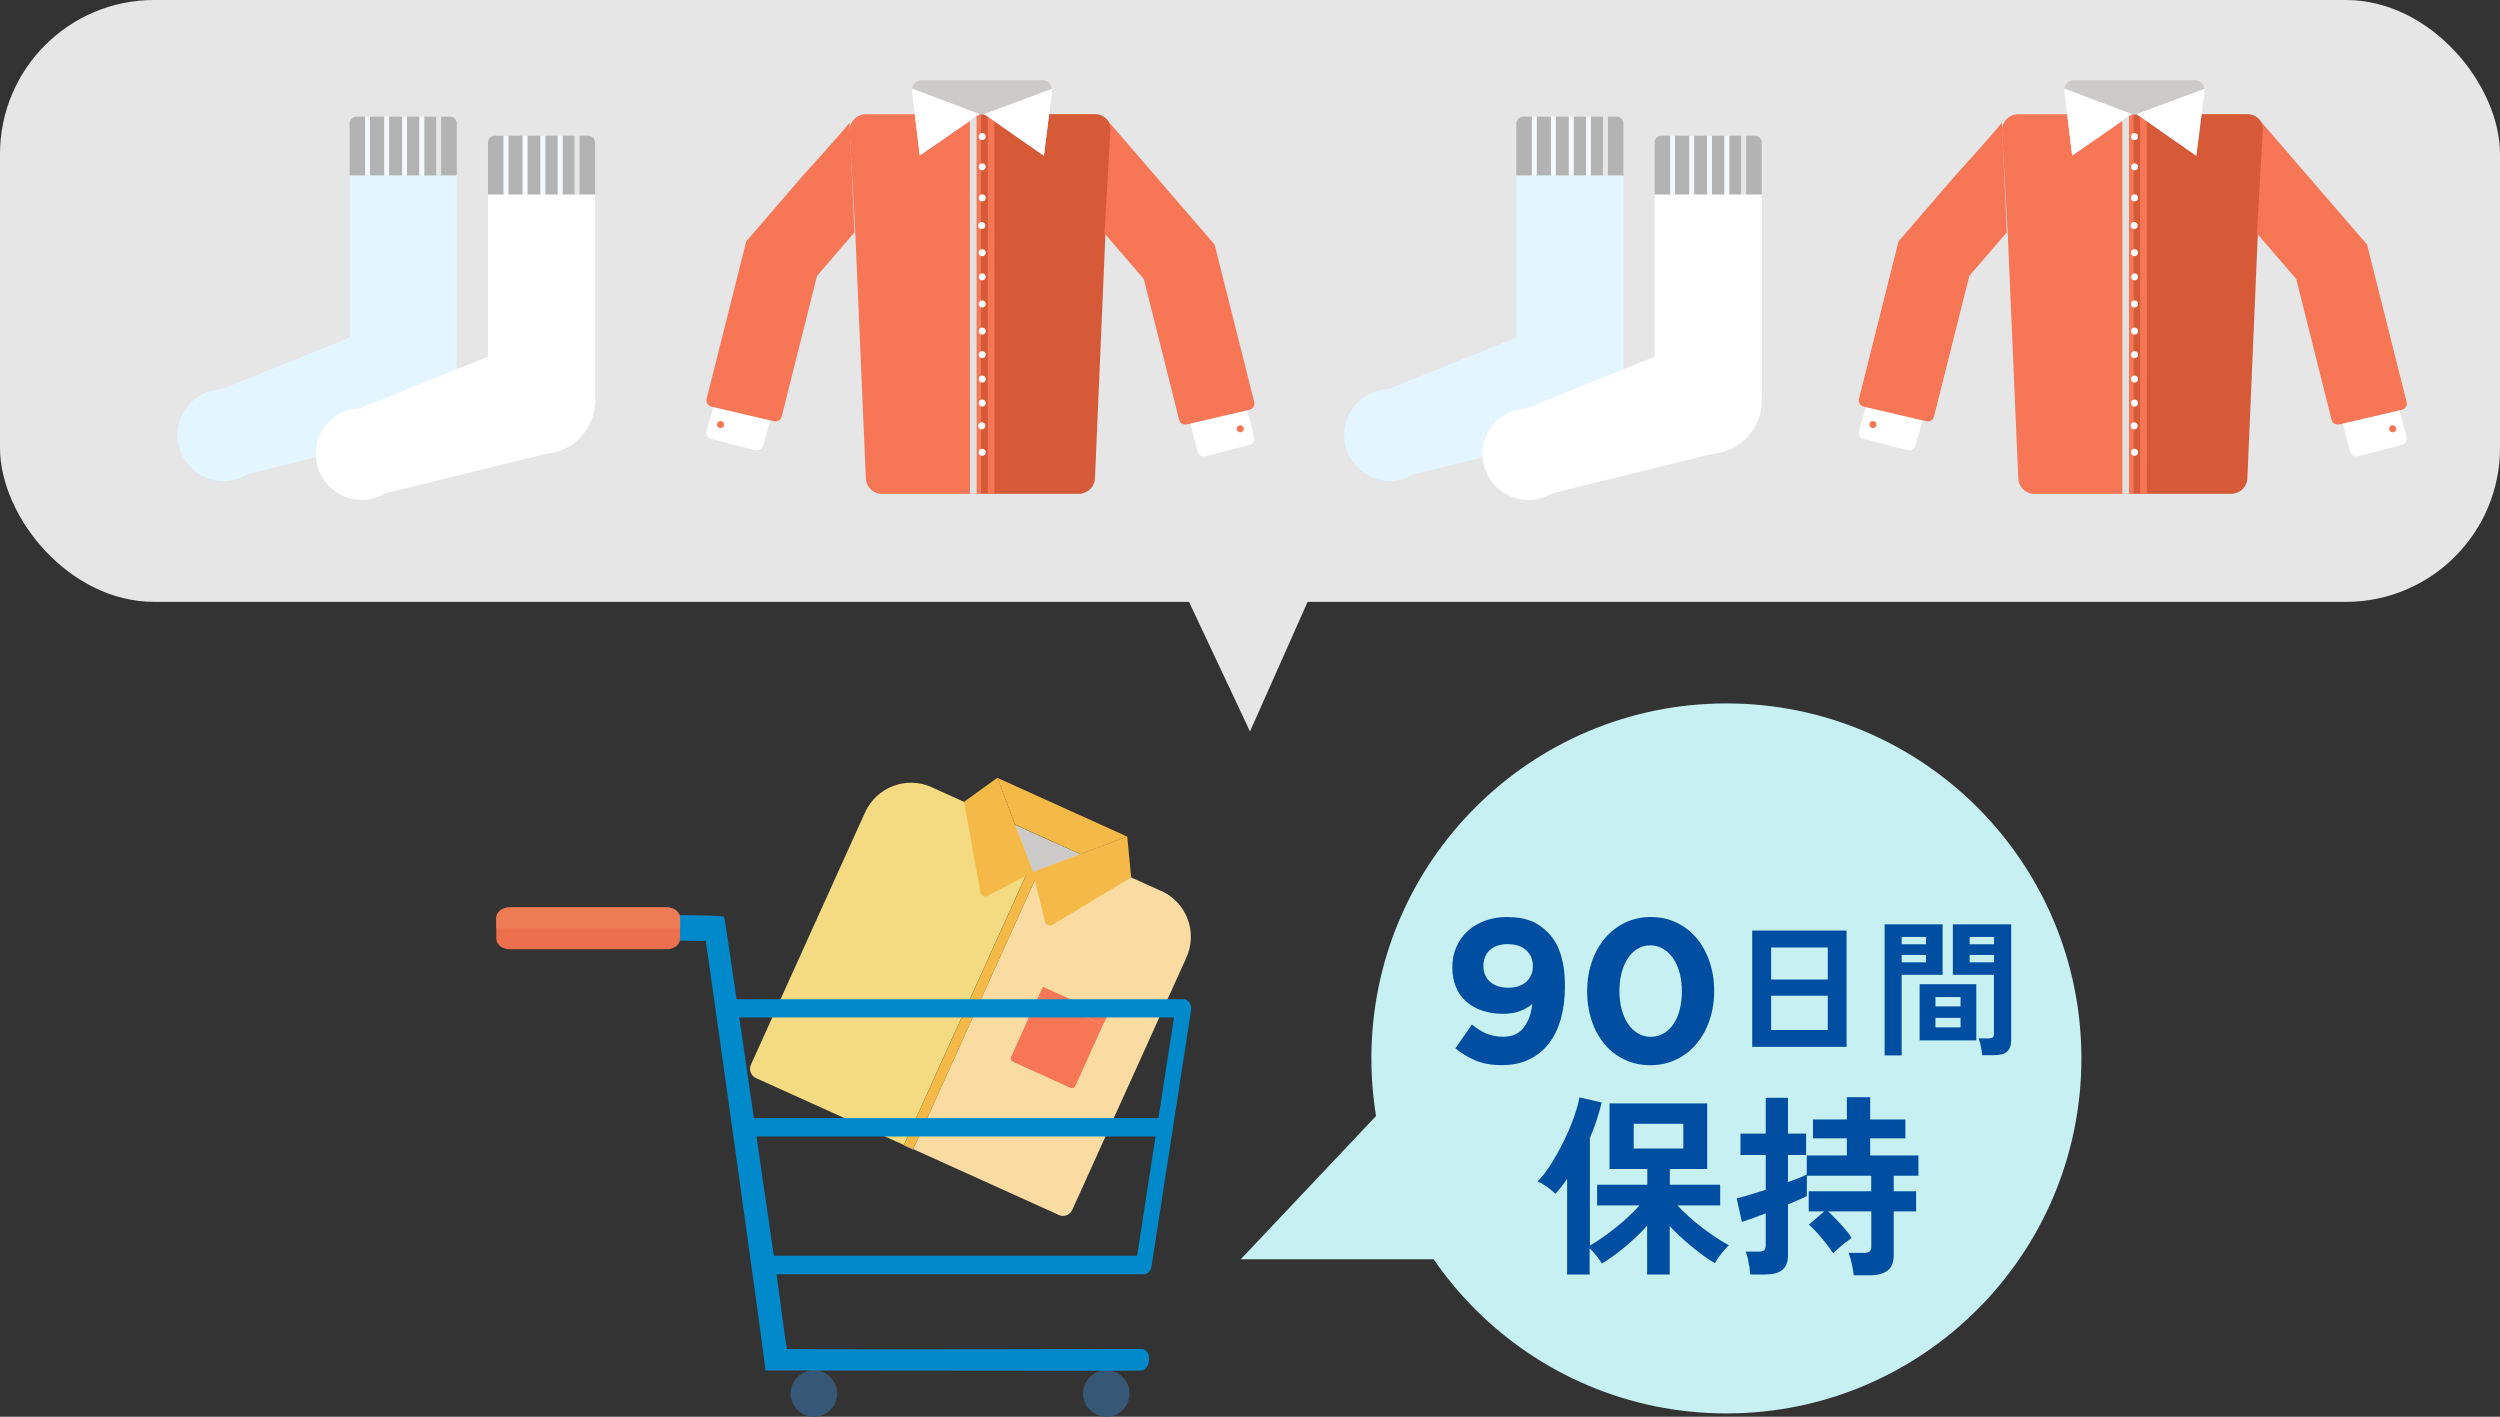 <?xml version="1.0" encoding="UTF-8"?>
<svg id="design" xmlns="http://www.w3.org/2000/svg" width="270" height="153.01" viewBox="0 0 270 153.01">
  <rect x="0" y="0" width="270" height="153.01" fill="#333333" stroke="none"/>
  <rect width="270" height="65" rx="16.64" ry="16.64" style="fill: #e6e6e6;"/>
  <g>
    <g>
      <g>
        <g>
          <polygon points="116.96 92.37 109.35 88.93 109.37 88.98 116.91 92.39 116.96 92.37" style="fill: none;"/>
          <g>
            <path d="m100.63,85.02c-2.74-1.24-5.96-.02-7.2,2.71l-12.33,27.26c-.25.55,0,1.19.54,1.44l15.98,7.23,15.02-33.2-12.02-5.44Z" style="fill: #f4da80;"/>
            <path d="m125.41,96.23l-11.77-5.33-15.02,33.2,15.74,7.12c.55.25,1.19,0,1.44-.54l12.33-27.26c1.24-2.74.02-5.96-2.71-7.2Z" style="fill: #fadca3;"/>
            <rect x="98.09" y="123.36" width=".04" height="1.09" transform="translate(-55.22 162.21) rotate(-65.65)" style="fill: #e4e3e6;"/>
            <rect x="87.41" y="106.74" width="36.44" height="1.09" transform="translate(-35.66 159.29) rotate(-65.65)" style="fill: #f5b947;"/>
          </g>
          <g>
            <polygon points="109.64 89.1 116.64 92.27 116.69 92.25 109.62 89.05 109.64 89.1" style="fill: none;"/>
            <polygon points="109.64 89.1 111.55 94.19 116.64 92.27 109.64 89.1" style="fill: #cccbca;"/>
            <polygon points="116.69 92.25 121.73 90.35 107.72 84.01 109.62 89.05 116.69 92.25" style="fill: #f5b947;"/>
          </g>
        </g>
        <rect x="112.08" y="108.09" width="7.62" height="1.09" transform="translate(55.09 -38.11) rotate(24.35)" style="fill: #f67656;"/>
        <path d="m110.28,108.79h7.62v7.24c0,.21-.17.38-.38.38h-6.86c-.21,0-.38-.17-.38-.38v-7.24h0Z" transform="translate(56.56 -37.02) rotate(24.35)" style="fill: #f67656;"/>
      </g>
      <path d="m109.62,89.05l-1.9-5.05-3.6,2.59,1.77,9.77c.07.36.46.56.79.38l4.88-2.57-1.92-5.09-.02-.04Z" style="fill: #f5b947;"/>
      <path d="m113.66,99.88l8.51-5.12-.43-4.42-5.05,1.9-.04.02-5.09,1.92,1.3,5.36c.09.36.49.53.81.34Z" style="fill: #f5b947;"/>
    </g>
    <g>
      <path d="m90.41,150.5c0,1.39-1.13,2.51-2.51,2.51s-2.51-1.13-2.51-2.51,1.13-2.51,2.51-2.51,2.51,1.12,2.51,2.51Z" style="fill: #375776;"/>
      <path d="m89.09,150.5c0,.66-.53,1.19-1.19,1.19s-1.19-.53-1.19-1.19.53-1.19,1.19-1.19,1.19.53,1.19,1.19Z" style="fill: #375776;"/>
      <path d="m121.99,150.5c0,1.39-1.13,2.51-2.51,2.51s-2.51-1.13-2.51-2.51,1.13-2.51,2.51-2.51,2.51,1.12,2.51,2.51Z" style="fill: #375776;"/>
      <path d="m120.66,150.5c0,.66-.53,1.19-1.19,1.19s-1.19-.53-1.19-1.19.53-1.19,1.19-1.19,1.19.53,1.19,1.19Z" style="fill: #375776;"/>
      <path d="m122.81,135.62l1.99-12.88h-43.1c.63,4.37,1.28,8.82,1.87,12.88h39.24Z" style="fill: none;"/>
      <polygon points="125.11 120.77 126.79 109.89 79.84 109.89 81.42 120.77 125.11 120.77" style="fill: none;"/>
      <g>
        <path d="m128.63,108.76v-.06s-.02-.06-.04-.12l-.02-.07s-.02-.05-.04-.09l-.03-.07s-.03-.04-.06-.09l-.04-.06s-.03-.04-.08-.08l-.05-.05s-.04-.02-.08-.05c-.02-.01-.04-.03-.07-.04-.02,0-.03-.01-.06-.02-.03-.01-.07-.03-.11-.04-.02,0-.04,0-.08,0h-.06s-48.26,0-48.26,0q-1.28-8.81-1.35-8.9c-.26-.32-17.77-.18-17.9-.16-.71-.05-1.27.21-1.54.71-.2.36-.21.81-.03,1.2.26.55.82.86,1.55.86.46,0,1.59,0,3.06-.01,4.17-.02,11.73-.05,12.88,0,.26,1.61,1.99,14.03,3.68,26.07,2.16,15.48,2.67,19.38,2.76,20.2l.06.12h.12c.8,0,23.38.03,32.12.03,4.57,0,8.1,0,8.35-.03.53-.05.8-.7.78-1.28-.02-.62-.34-1.04-.79-1.04h-1.65c-16.46.05-35.42.05-36.67.01-.23-1.33-.63-4.7-1.12-8.08h39.66c.09,0,.17-.02.3-.07.08-.03.15-.08.22-.15l.04-.03c.06-.07.12-.14.18-.26.04-.09.07-.18.09-.26l2.28-14.73c.03-.1.05-.21.05-.34l1.96-12.69v-.19s0-.08,0-.13Zm-5.82,26.86h-39.24c-.59-4.05-1.23-8.51-1.87-12.88h43.1l-1.99,12.88Zm2.3-14.86h-43.69l-1.58-10.87h46.95l-1.68,10.87Z" style="fill: #008acc;"/>
        <path d="m82.67,147.87h0s.05.46,0,0Z" style="fill: #008acc;"/>
      </g>
      <path d="m72.01,98h-16.97c-.8,0-1.44.51-1.44,1.14v2.24c0,.63.65,1.14,1.44,1.14h16.97c.8,0,1.44-.51,1.44-1.14v-2.24c0-.63-.65-1.14-1.44-1.14Z" style="fill: #ec704d;"/>
      <path d="m72.01,98h-16.97c-.8,0-1.44.51-1.44,1.14v1.12h19.85s0-1.07,0-1.07v-.05c0-.63-.65-1.14-1.44-1.14Z" style="fill: #ed7b54;"/>
    </g>
  </g>
  <g>
    <circle cx="186.45" cy="114.31" r="38.34" style="fill: #c7f0f3;"/>
    <polyline points="151 118 134 136 159 136" style="fill: #c7f0f3;"/>
    <g>
      <path d="m162.26,115.04c-1.13,0-2.1-.17-2.89-.5s-1.52-.77-2.19-1.32l1.79-2.57c.56.46,1.1.79,1.61,1,.52.21,1.1.32,1.77.32.96,0,1.69-.33,2.2-.98s.82-1.5.94-2.56c-.38.32-.83.58-1.34.77-.51.19-1.11.29-1.79.29-.84,0-1.59-.11-2.27-.34-.68-.23-1.26-.56-1.74-.98-.49-.43-.86-.95-1.11-1.57-.26-.62-.39-1.32-.39-2.1v-.04c0-.78.14-1.5.43-2.17.29-.66.69-1.23,1.2-1.71.51-.48,1.13-.85,1.86-1.13.73-.27,1.52-.41,2.39-.41.51,0,.98.03,1.4.1s.8.17,1.16.3c.35.13.68.31.99.52.31.21.61.47.9.76.28.28.53.6.75.95.22.35.41.77.57,1.24.16.47.29,1.01.38,1.6.09.6.13,1.28.13,2.04v.04c0,1.25-.15,2.4-.44,3.44-.29,1.04-.72,1.93-1.29,2.66-.57.74-1.27,1.31-2.11,1.72-.84.41-1.81.62-2.91.62Zm.64-8.37c.84,0,1.49-.22,1.95-.65.46-.43.7-.98.7-1.65v-.04c0-.69-.24-1.26-.72-1.7-.48-.44-1.14-.66-2-.66s-1.49.22-1.94.65-.68,1-.68,1.69v.04c0,.69.24,1.25.72,1.68.48.43,1.14.64,1.97.64Z" style="fill: #004ea2;"/>
      <path d="m178.25,115.04c-1.03,0-1.97-.2-2.81-.61-.85-.4-1.57-.96-2.16-1.68-.6-.71-1.06-1.56-1.38-2.53-.32-.97-.49-2.02-.49-3.14v-.04c0-1.12.17-2.17.5-3.14.33-.97.8-1.82,1.4-2.54.6-.72,1.33-1.29,2.17-1.7.85-.41,1.78-.62,2.81-.62s1.95.2,2.79.61c.85.41,1.57.97,2.16,1.68s1.06,1.56,1.39,2.53c.33.97.5,2.02.5,3.14v.04c0,1.12-.17,2.17-.5,3.14-.33.97-.8,1.82-1.4,2.54-.6.72-1.33,1.29-2.17,1.7-.85.41-1.78.62-2.81.62Zm.04-3.07c.51,0,.98-.12,1.39-.36.41-.24.76-.58,1.06-1.02s.52-.95.67-1.55.23-1.25.23-1.96v-.04c0-.71-.08-1.36-.24-1.96-.16-.6-.39-1.12-.69-1.56-.3-.44-.66-.79-1.08-1.04s-.88-.38-1.38-.38-.98.12-1.39.37c-.41.24-.76.58-1.05,1.02-.29.44-.51.95-.67,1.55-.16.6-.24,1.25-.24,1.96v.04c0,.71.08,1.36.24,1.97.16.6.39,1.12.68,1.56.29.44.65.78,1.07,1.03s.88.38,1.4.38Z" style="fill: #004ea2;"/>
      <path d="m189.24,113.06v-12.56h10.19v12.56h-10.19Zm2.04-7.27h6.12v-3.46h-6.12v3.46Zm0,5.45h6.12v-3.7h-6.12v3.7Z" style="fill: #004ea2;"/>
      <path d="m203.54,113.98v-14.15h6.26v5.45h-4.42v8.7h-1.84Zm1.84-12h2.63v-.79h-2.63v.79Zm0,1.95h2.63v-.8h-2.63v.8Zm1.94,8.43v-6.07h6.12v6.07h-6.12Zm1.71-3.67h2.71v-1.01h-2.71v1.01Zm0,2.27h2.71v-1.03h-2.71v1.03Zm5.05,3c-.01-.17-.04-.37-.08-.6-.04-.23-.09-.45-.14-.67-.05-.22-.11-.4-.18-.54h1.07c.21,0,.37-.04.46-.11.1-.07.14-.2.14-.38v-6.38h-4.44v-5.45h6.3v12.51c0,.56-.15.96-.44,1.23s-.77.39-1.43.39h-1.27Zm-1.36-11.98h2.64v-.79h-2.64v.79Zm0,1.95h2.64v-.8h-2.64v.8Z" style="fill: #004ea2;"/>
      <path d="m169.25,137.66v-10.34c-.21.31-.42.6-.63.86s-.43.52-.65.76c-.22-.24-.52-.49-.88-.75-.36-.26-.71-.46-1.03-.6.49-.49.98-1.12,1.47-1.9.49-.78.95-1.61,1.38-2.49.43-.88.79-1.74,1.08-2.56.29-.83.49-1.53.59-2.12l2.4.55c-.14.6-.32,1.23-.53,1.87-.21.65-.46,1.3-.74,1.96v11.62c.52-.29,1.11-.68,1.77-1.16.66-.48,1.31-.99,1.95-1.56s1.19-1.1,1.64-1.62h-4.58v-2.23h5.42v-1.7h-4.08v-7.08h10.55v7.08h-4.04v1.7h5.44v2.23h-4.62c.36.39.78.8,1.26,1.23.48.43.97.84,1.49,1.23.52.39,1.02.75,1.51,1.07.49.32.92.58,1.3.78-.27.24-.54.55-.83.92s-.52.71-.7,1.01c-.77-.46-1.59-1.05-2.46-1.77-.87-.71-1.67-1.46-2.4-2.23v5.23h-2.44v-5.28c-.71.8-1.51,1.56-2.39,2.29-.88.73-1.71,1.33-2.49,1.81-.16-.25-.35-.54-.6-.85-.25-.31-.49-.58-.73-.81v2.84h-2.46Zm7.19-13.62h5.36v-2.67h-5.36v2.67Z" style="fill: #004ea2;"/>
      <path d="m189.03,137.66c-.01-.21-.05-.48-.09-.8-.05-.32-.11-.64-.18-.96s-.15-.56-.23-.73h1.39c.28,0,.48-.05.6-.14.12-.09.18-.27.18-.54v-3.45c-.57.22-1.1.42-1.57.59-.47.17-.8.28-1,.34l-.57-2.54c.34-.08.79-.21,1.35-.38s1.16-.35,1.79-.55v-3.76h-2.73v-2.31h2.73v-3.87h2.4v3.87h1.96v2.31h-1.96v2.92c1.01-.35,1.69-.62,2.04-.82v2.33c-.14.08-.4.21-.77.37-.37.16-.8.34-1.27.54v5.49c0,.73-.21,1.26-.62,1.59-.41.33-1.04.49-1.88.49h-1.56Zm11.16.06c-.01-.22-.05-.49-.11-.8-.06-.31-.12-.61-.2-.9-.08-.29-.16-.53-.24-.71h1.66c.28,0,.48-.05.61-.14.13-.09.19-.27.19-.54v-3.8h-4.67c.27.24.56.53.89.87s.64.69.95,1.04c.3.35.54.67.7.95-.14.1-.35.26-.62.47s-.54.44-.8.67c-.26.23-.45.41-.56.54-.18-.29-.43-.64-.74-1.03-.31-.39-.63-.78-.97-1.16-.34-.38-.64-.69-.92-.92l1.66-1.43h-1.68v-2.17h6.75v-1.68h-6.96v-2.19h4.33v-1.85h-3.66v-2.04h3.66v-2.4h2.52v2.4h3.8v2.04h-3.8v1.85h5.21v2.19h-2.67v1.68h2.42v2.17h-2.42v4.75c0,.74-.21,1.29-.64,1.63s-1.08.52-1.94.52h-1.77Z" style="fill: #004ea2;"/>
    </g>
  </g>
  <g>
    <path d="m37.76,36.46l-13.79,5.56c-2.67.08-4.81,2.27-4.81,4.96s2.22,4.97,4.96,4.97c.95,0,1.83-.27,2.58-.73l17.33-4.26c.63-.05,1.23-.2,1.79-.44h0c2.07-.88,3.52-2.93,3.52-5.33,0-.18,0-.37-.03-.55.02-.06.03-.12.03-.18v-21.52h-11.58v17.52Z" style="fill: #e3f5ff;"/>
    <path d="m38.49,12.6c-.4,0-.73.33-.73.73v5.61h1.69v-6.34h-.96Z" style="fill: #b3b3b3;"/>
    <rect x="39.96" y="12.6" width="1.54" height="6.34" style="fill: #b3b3b3;"/>
    <rect x="42.02" y="12.6" width="1.41" height="6.34" style="fill: #b3b3b3;"/>
    <rect x="43.95" y="12.6" width="1.35" height="6.34" style="fill: #b3b3b3;"/>
    <path d="m49.33,13.33c0-.4-.33-.73-.73-.73h-.96v6.34h1.69v-5.61Z" style="fill: #b3b3b3;"/>
    <rect x="45.82" y="12.6" width="1.31" height="6.34" style="fill: #b3b3b3;"/>
    <rect x="39.45" y="12.6" width=".51" height="6.34" style="fill: #f3f9fd;"/>
    <rect x="41.51" y="12.6" width=".51" height="6.34" style="fill: #f3f9fd;"/>
    <rect x="43.44" y="12.6" width=".51" height="6.34" style="fill: #f3f9fd;"/>
    <rect x="45.3" y="12.6" width=".51" height="6.34" style="fill: #f3f9fd;"/>
    <rect x="47.12" y="12.6" width=".51" height="6.34" style="fill: #e6e6e6;"/>
    <path d="m52.7,38.52l-13.79,5.56c-2.67.08-4.81,2.27-4.81,4.96s2.22,4.96,4.96,4.96c.95,0,1.83-.27,2.58-.73l17.33-4.26c.63-.05,1.23-.2,1.79-.44h0c2.07-.88,3.52-2.93,3.52-5.33,0-.18,0-.37-.03-.55.02-.06.03-.12.03-.18v-21.52h-11.58v17.52Z" style="fill: #fff;"/>
    <path d="m53.43,14.66c-.4,0-.73.33-.73.73v5.61h1.69v-6.34h-.96Z" style="fill: #b3b3b3;"/>
    <rect x="54.9" y="14.66" width="1.54" height="6.34" style="fill: #b3b3b3;"/>
    <rect x="56.96" y="14.66" width="1.41" height="6.34" style="fill: #b3b3b3;"/>
    <rect x="58.89" y="14.66" width="1.35" height="6.34" style="fill: #b3b3b3;"/>
    <path d="m64.27,15.39c0-.4-.33-.73-.73-.73h-.96v6.34h1.69v-5.61Z" style="fill: #b3b3b3;"/>
    <rect x="60.76" y="14.66" width="1.31" height="6.34" style="fill: #b3b3b3;"/>
    <rect x="54.39" y="14.66" width=".51" height="6.34" style="fill: #f3f9fd;"/>
    <rect x="56.45" y="14.66" width=".51" height="6.34" style="fill: #f3f9fd;"/>
    <rect x="58.38" y="14.66" width=".51" height="6.34" style="fill: #f3f9fd;"/>
    <rect x="60.24" y="14.66" width=".51" height="6.34" style="fill: #f3f9fd;"/>
    <rect x="62.06" y="14.66" width=".51" height="6.34" style="fill: #e6e6e6;"/>
  </g>
  <g>
    <path d="m163.76,36.46l-13.79,5.56c-2.67.08-4.81,2.27-4.81,4.96s2.22,4.97,4.96,4.97c.95,0,1.83-.27,2.58-.73l17.33-4.26c.63-.05,1.23-.2,1.79-.44h0c2.07-.88,3.52-2.93,3.52-5.33,0-.18,0-.37-.03-.55.02-.06.03-.12.03-.18v-21.52h-11.58v17.52Z" style="fill: #e3f5ff;"/>
    <path d="m164.49,12.6c-.4,0-.73.33-.73.73v5.61h1.69v-6.34h-.96Z" style="fill: #b3b3b3;"/>
    <rect x="165.96" y="12.6" width="1.54" height="6.34" style="fill: #b3b3b3;"/>
    <rect x="168.02" y="12.6" width="1.41" height="6.34" style="fill: #b3b3b3;"/>
    <rect x="169.95" y="12.6" width="1.35" height="6.34" style="fill: #b3b3b3;"/>
    <path d="m175.33,13.33c0-.4-.33-.73-.73-.73h-.96v6.34h1.69v-5.61Z" style="fill: #b3b3b3;"/>
    <rect x="171.82" y="12.6" width="1.31" height="6.34" style="fill: #b3b3b3;"/>
    <rect x="165.45" y="12.6" width=".51" height="6.34" style="fill: #f3f9fd;"/>
    <rect x="167.51" y="12.6" width=".51" height="6.34" style="fill: #f3f9fd;"/>
    <rect x="169.44" y="12.6" width=".51" height="6.34" style="fill: #f3f9fd;"/>
    <rect x="171.3" y="12.6" width=".51" height="6.34" style="fill: #f3f9fd;"/>
    <rect x="173.12" y="12.6" width=".51" height="6.34" style="fill: #e6e6e6;"/>
    <path d="m178.7,38.52l-13.79,5.56c-2.67.08-4.81,2.27-4.81,4.96s2.22,4.96,4.96,4.96c.95,0,1.83-.27,2.58-.73l17.33-4.26c.63-.05,1.23-.2,1.79-.44h0c2.07-.88,3.52-2.93,3.52-5.33,0-.18,0-.37-.03-.55.02-.06.03-.12.03-.18v-21.52h-11.58v17.52Z" style="fill: #fff;"/>
    <path d="m179.43,14.66c-.4,0-.73.33-.73.73v5.61h1.69v-6.34h-.96Z" style="fill: #b3b3b3;"/>
    <rect x="180.9" y="14.66" width="1.54" height="6.34" style="fill: #b3b3b3;"/>
    <rect x="182.96" y="14.66" width="1.41" height="6.34" style="fill: #b3b3b3;"/>
    <rect x="184.89" y="14.66" width="1.35" height="6.34" style="fill: #b3b3b3;"/>
    <path d="m190.27,15.39c0-.4-.33-.73-.73-.73h-.96v6.34h1.69v-5.61Z" style="fill: #b3b3b3;"/>
    <rect x="186.76" y="14.66" width="1.31" height="6.34" style="fill: #b3b3b3;"/>
    <rect x="180.39" y="14.66" width=".51" height="6.34" style="fill: #f3f9fd;"/>
    <rect x="182.45" y="14.66" width=".51" height="6.34" style="fill: #f3f9fd;"/>
    <rect x="184.38" y="14.66" width=".51" height="6.34" style="fill: #f3f9fd;"/>
    <rect x="186.24" y="14.66" width=".51" height="6.34" style="fill: #f3f9fd;"/>
    <rect x="188.06" y="14.66" width=".51" height="6.34" style="fill: #e6e6e6;"/>
  </g>
  <g>
    <path d="m119.87,13.39c-.27-.62-.89-1.06-1.61-1.06h-4.96l-.11.86-.46,3.62-3.23-2.25-3.2-2.23h-.38v41h10.59c.13,0,.25-.01.37-.04.79-.17,1.38-.87,1.38-1.71l1.12-26.17.09-1.55.43-7.7.12-2.08c0-.25-.05-.48-.15-.69Z" style="fill: #d65a38;"/>
    <path d="m105.8,12.34h0l-3.23,2.23-3.23,2.23-.44-3.62-.1-.84h-5.29c-.29,0-.56.07-.81.2-.56.29-.95.88-.95,1.55l.12,2.08.43,7.7.08,1.43,1.13,26.29c0,.78.52,1.45,1.23,1.67.16.05.34.08.52.08h10.68V12.34h-.13Z" style="fill: #f67656;"/>
    <path d="m129.36,48.77c.09.37.47.59.84.5l4.75-1.22c.37-.09.59-.47.5-.84l-.76-2.9-6.13,1.43.79,3.03Z" style="fill: #fff;"/>
    <path d="m76.31,46.56c-.09.37.13.75.5.84l4.75,1.22c.37.09.75-.13.84-.5l.79-2.72-6.13-1.43-.76,2.59Z" style="fill: #fff;"/>
    <path d="m135.46,43.44l-4.25-16.91c-.04-.15-.13-.27-.24-.36l-2.47-2.86-3.51-4.07-5.21-6.04c.09.21.15.45.15.69l-.62,11.02-.02.3,3.38,3.92.86,1,3.82,15.21c.09.36.47.58.84.49l.38-.09,6.13-1.43.25-.06c.37-.09.6-.45.51-.81Z" style="fill: #f67656;"/>
    <g>
      <path d="m91.75,13.19v.04s.03-.06,0-.04Z" style="fill: #f67656;"/>
      <path d="m92.26,24.61l-.51-11.38c-.32.54-5.08,5.79-5.08,5.79l-3.51,4.07-2.36,2.74c-.12.09-.21.21-.24.36l-4.25,16.91c-.09.36.14.72.51.81l.25.06,6.13,1.43.38.09c.37.09.75-.13.84-.49l3.82-15.21.75-.87,3.3-3.83-.03-.48Z" style="fill: #f67656;"/>
    </g>
    <g>
      <path d="m113.59,9.6c-.05-.52-.48-.92-1-.92h-13.08c-.52,0-.94.4-1,.9l3.62,1.37,3.67,1.39h0s0,0,0,0h.51l-.03-.02,3.69-1.37,3.62-1.35Z" style="fill: #cccbca;"/>
      <path d="m113.59,9.6c-.05-.52-.48-.92-1-.92h-13.08c-.52,0-.94.4-1,.9l3.62,1.37,3.67,1.39h0s0,0,0,0h.51l-.03-.02,3.69-1.37,3.62-1.35Z" style="fill: #cccbca;"/>
    </g>
    <polygon points="106.68 53.33 107.4 53.33 107.39 13.09 106.68 12.59 106.68 53.33" style="fill: #f67656;"/>
    <path d="m113.59,9.6l-3.62,1.35-3.69,1.37.03.02.37.25.71.5,2.12,1.48,3.23,2.25.46-3.62.11-.86.05-.36.25-1.94v-.35s0-.06,0-.09Z" style="fill: #fff;"/>
    <polygon points="104.76 53.33 105.48 53.33 105.47 12.56 104.75 13.05 104.76 53.33" style="fill: #e3e1df;"/>
    <path d="m102.13,10.94l-3.62-1.37s-.01.07-.01.11v.24l.25,2.05.04.35.1.84.44,3.62,3.23-2.23,2.18-1.51.71-.49.33-.23h0s-3.67-1.4-3.67-1.4Z" style="fill: #fff;"/>
    <circle cx="106.08" cy="14.75" r=".38" style="fill: #fff;"/>
    <path d="m106.46,18.02c0,.21-.17.38-.38.38s-.38-.17-.38-.38.17-.38.38-.38.38.17.38.38Z" style="fill: #fff;"/>
    <circle cx="106.08" cy="21.37" r=".38" style="fill: #fff;"/>
    <circle cx="106.03" cy="24.36" r=".38" style="fill: #fff;"/>
    <circle cx="106.08" cy="27.29" r=".38" style="fill: #fff;"/>
    <path d="m106.46,29.9c0,.21-.17.38-.38.38s-.38-.17-.38-.38.17-.38.38-.38.38.17.38.38Z" style="fill: #fff;"/>
    <circle cx="106.08" cy="32.83" r=".38" style="fill: #fff;"/>
    <circle cx="106.08" cy="35.76" r=".38" style="fill: #fff;"/>
    <circle cx="106.08" cy="38.3" r=".38" style="fill: #fff;"/>
    <circle cx="106.08" cy="40.94" r=".38" style="fill: #fff;"/>
    <circle cx="106.08" cy="43.53" r=".38" style="fill: #fff;"/>
    <circle cx="106.03" cy="45.99" r=".38" style="fill: #fff;"/>
    <circle cx="106.08" cy="48.85" r=".38" style="fill: #fff;"/>
    <circle cx="77.82" cy="45.85" r=".38" style="fill: #f67656;"/>
    <circle cx="133.95" cy="46.31" r=".38" style="fill: #f67656;"/>
  </g>
  <g>
    <path d="m244.33,13.39c-.27-.62-.89-1.06-1.61-1.06h-4.96l-.11.86-.46,3.62-3.23-2.25-3.2-2.23h-.38v41h10.59c.13,0,.25-.01.37-.04.79-.17,1.38-.87,1.38-1.71l1.12-26.17.09-1.55.43-7.7.12-2.08c0-.25-.05-.48-.15-.69Z" style="fill: #d65a38;"/>
    <path d="m230.26,12.34h0l-3.23,2.23-3.23,2.23-.44-3.62-.1-.84h-5.29c-.29,0-.56.07-.81.2-.56.29-.95.88-.95,1.55l.12,2.08.43,7.7.08,1.43,1.13,26.29c0,.78.52,1.45,1.23,1.67.16.05.34.08.52.08h10.68V12.34h-.13Z" style="fill: #f67656;"/>
    <path d="m253.82,48.77c.09.37.47.59.84.5l4.75-1.22c.37-.09.59-.47.5-.84l-.76-2.9-6.13,1.43.79,3.03Z" style="fill: #fff;"/>
    <path d="m200.77,46.56c-.09.37.13.75.5.84l4.75,1.22c.37.09.75-.13.84-.5l.79-2.72-6.13-1.43-.76,2.59Z" style="fill: #fff;"/>
    <path d="m259.92,43.44l-4.25-16.91c-.04-.15-.13-.27-.24-.36l-2.47-2.86-3.51-4.07-5.21-6.04c.09.21.15.45.15.69l-.62,11.02-.02.3,3.38,3.92.86,1,3.82,15.21c.09.36.47.58.84.49l.38-.09,6.13-1.43.25-.06c.37-.09.6-.45.51-.81Z" style="fill: #f67656;"/>
    <g>
      <path d="m216.21,13.19v.04s.03-.06,0-.04Z" style="fill: #f67656;"/>
      <path d="m216.71,24.61l-.51-11.38c-.32.54-5.08,5.79-5.08,5.79l-3.51,4.07-2.36,2.74c-.12.09-.21.21-.24.36l-4.25,16.91c-.09.36.14.72.51.81l.25.06,6.13,1.43.38.09c.37.09.75-.13.84-.49l3.82-15.21.75-.87,3.3-3.83-.03-.48Z" style="fill: #f67656;"/>
    </g>
    <g>
      <path d="m238.05,9.6c-.05-.52-.48-.92-1-.92h-13.08c-.52,0-.94.4-1,.9l3.62,1.37,3.67,1.39h0s0,0,0,0h.51l-.03-.02,3.69-1.37,3.62-1.35Z" style="fill: #cccbca;"/>
      <path d="m238.05,9.6c-.05-.52-.48-.92-1-.92h-13.08c-.52,0-.94.4-1,.9l3.62,1.37,3.67,1.39h0s0,0,0,0h.51l-.03-.02,3.69-1.37,3.62-1.35Z" style="fill: #cccbca;"/>
    </g>
    <polygon points="231.14 53.33 231.86 53.33 231.85 13.09 231.13 12.59 231.14 53.33" style="fill: #f67656;"/>
    <path d="m238.05,9.6l-3.62,1.35-3.69,1.37.03.02.37.25.71.5,2.12,1.48,3.23,2.25.46-3.62.11-.86.05-.36.25-1.94v-.35s0-.06,0-.09Z" style="fill: #fff;"/>
    <polygon points="229.22 53.33 229.93 53.33 229.93 12.56 229.21 13.05 229.22 53.33" style="fill: #e3e1df;"/>
    <path d="m226.59,10.94l-3.62-1.37s-.01.07-.01.11v.24l.25,2.05.04.35.1.84.44,3.62,3.23-2.23,2.18-1.51.71-.49.33-.23h0s-3.67-1.4-3.67-1.4Z" style="fill: #fff;"/>
    <circle cx="230.53" cy="14.75" r=".38" style="fill: #fff;"/>
    <path d="m230.92,18.02c0,.21-.17.38-.38.38s-.38-.17-.38-.38.17-.38.38-.38.38.17.38.38Z" style="fill: #fff;"/>
    <circle cx="230.53" cy="21.37" r=".38" style="fill: #fff;"/>
    <circle cx="230.49" cy="24.36" r=".38" style="fill: #fff;"/>
    <circle cx="230.53" cy="27.29" r=".38" style="fill: #fff;"/>
    <path d="m230.92,29.9c0,.21-.17.38-.38.38s-.38-.17-.38-.38.17-.38.38-.38.38.17.38.38Z" style="fill: #fff;"/>
    <circle cx="230.53" cy="32.83" r=".38" style="fill: #fff;"/>
    <circle cx="230.53" cy="35.76" r=".38" style="fill: #fff;"/>
    <circle cx="230.53" cy="38.3" r=".38" style="fill: #fff;"/>
    <circle cx="230.53" cy="40.94" r=".38" style="fill: #fff;"/>
    <circle cx="230.53" cy="43.53" r=".38" style="fill: #fff;"/>
    <circle cx="230.49" cy="45.99" r=".38" style="fill: #fff;"/>
    <circle cx="230.53" cy="48.85" r=".38" style="fill: #fff;"/>
    <circle cx="202.28" cy="45.85" r=".38" style="fill: #f67656;"/>
    <circle cx="258.41" cy="46.31" r=".38" style="fill: #f67656;"/>
  </g>
  <polyline points="127 62 135 79 143 61" style="fill: #e6e6e6;"/>
</svg>